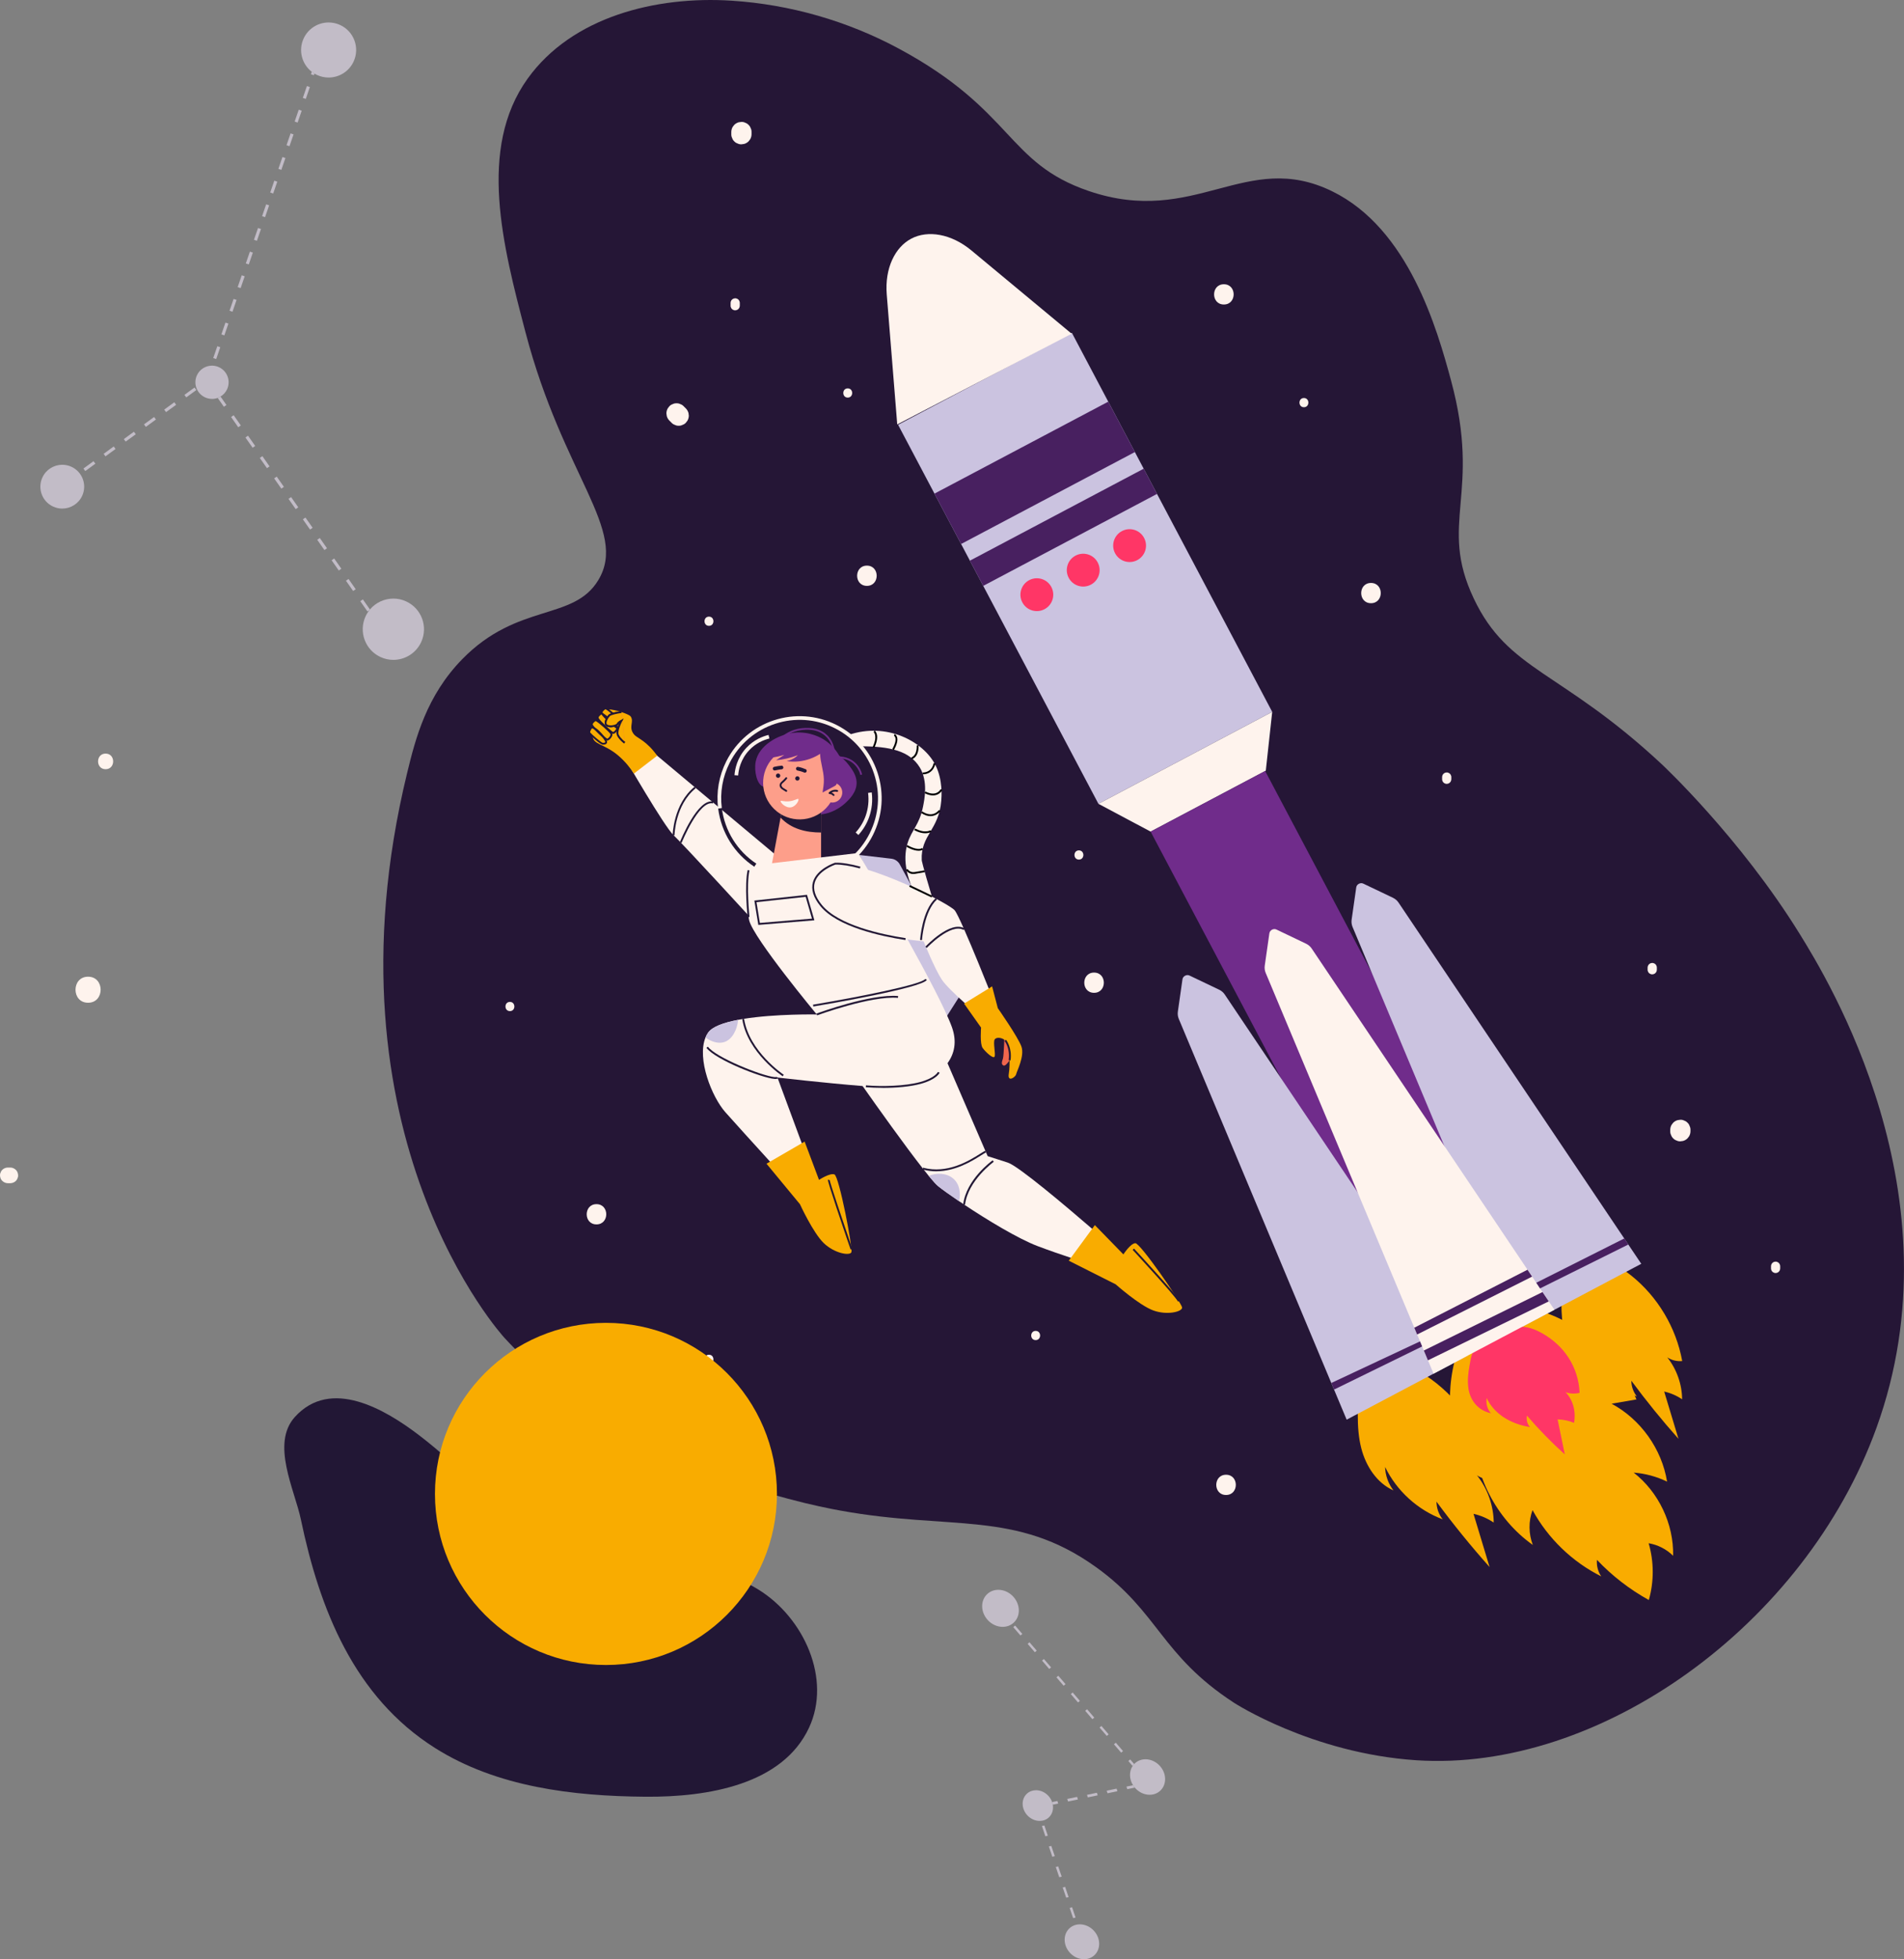 <?xml version="1.0" encoding="UTF-8"?> <!-- Creator: CorelDRAW 2021.5 --> <svg xmlns="http://www.w3.org/2000/svg" xmlns:xlink="http://www.w3.org/1999/xlink" xmlns:xodm="http://www.corel.com/coreldraw/odm/2003" xml:space="preserve" width="161.251mm" height="165.848mm" style="shape-rendering:geometricPrecision; text-rendering:geometricPrecision; image-rendering:optimizeQuality; fill-rule:evenodd; clip-rule:evenodd" viewBox="0 0 771.65 793.65"><rect x="0" y="0" width="771.65" height="793.65" fill="#808080" stroke="none"/> <defs> <style type="text/css"> <![CDATA[ .fil10 {fill:none;fill-rule:nonzero} .fil0 {fill:#251636} .fil11 {fill:black;fill-rule:nonzero} .fil7 {fill:#221735;fill-rule:nonzero} .fil6 {fill:#482060;fill-rule:nonzero} .fil4 {fill:#702C8B;fill-rule:nonzero} .fil12 {fill:#C2BCC7;fill-rule:nonzero} .fil3 {fill:#CBC3E0;fill-rule:nonzero} .fil9 {fill:#F0664D;fill-rule:nonzero} .fil2 {fill:#F9AC00;fill-rule:nonzero} .fil8 {fill:#FD9E8A;fill-rule:nonzero} .fil1 {fill:#FEF3ED;fill-rule:nonzero} .fil5 {fill:#FF3666;fill-rule:nonzero} ]]> </style> </defs> <g id="Layer_x0020_1">  <g id="_2412921593104"> <path class="fil0" d="M165.01 313.1c3.39,-13.96 7.82,-31.23 22.32,-46.07 22.56,-23.08 45.14,-15.33 55.19,-32.1 12.1,-20.18 -14.24,-41.99 -29.55,-100.33 -9.12,-34.79 -19.51,-74.39 0.88,-102.76 17.99,-25.03 51.94,-33.55 82.69,-31.56 23.67,1.53 46.99,8.23 67.87,19.49 46.61,25.14 43.44,46.23 76.85,57.61 43.14,14.7 63.69,-16.97 98.64,0.11 31,15.15 42.49,55.66 48.17,76.63 12.52,46.27 -5.3,57.63 9.19,88.28 13.96,29.54 35.26,29.01 76.2,67.17 0,0 31.73,29.58 56.05,68.97 10.93,17.71 65.18,105.56 30.94,199.98 -28.97,79.89 -112.2,139.49 -186.53,134.53 -42.46,-2.83 -73.9,-23.34 -73.9,-23.34 -29.64,-19.33 -30.38,-36.64 -55.85,-54.9 -32.53,-23.32 -58.71,-14.72 -103.63,-22.9 -16.07,-2.92 -87.99,-17.72 -136.14,-70.01 0,0 -75.19,-81.67 -39.39,-228.81z"></path> <path class="fil1" d="M299.67 121.99c-0.07,-0.23 -0.21,-0.43 -0.39,-0.6 -0.17,-0.18 -0.37,-0.31 -0.6,-0.39 -0.22,-0.12 -0.46,-0.17 -0.72,-0.16 -0.17,0.02 -0.33,0.04 -0.5,0.07 -0.32,0.09 -0.59,0.25 -0.83,0.48l-0.29 0.38c-0.17,0.29 -0.25,0.61 -0.25,0.94l0 1.13c-0.01,0.26 0.04,0.5 0.16,0.72 0.08,0.23 0.2,0.43 0.38,0.6 0.17,0.18 0.37,0.31 0.6,0.39 0.22,0.12 0.46,0.17 0.72,0.16 0.16,-0.02 0.33,-0.04 0.5,-0.07 0.32,-0.09 0.59,-0.25 0.82,-0.48l0.29 -0.38c0.17,-0.29 0.25,-0.61 0.26,-0.94l0 -1.13c0.01,-0.26 -0.04,-0.5 -0.16,-0.72z"></path> <path class="fil1" d="M343.57 157.33c-2.4,0 -2.4,3.73 0,3.73 2.4,0 2.4,-3.73 0,-3.73z"></path> <path class="fil1" d="M287.33 249.79c-2.4,0 -2.4,3.73 0,3.73 2.4,0 2.4,-3.73 0,-3.73z"></path> <path class="fil1" d="M437.26 344.48c-2.4,0 -2.4,3.73 0,3.73 2.4,0 2.4,-3.73 0,-3.73z"></path> <path class="fil1" d="M206.66 405.86c-2.4,0 -2.4,3.73 0,3.73 2.4,0 2.4,-3.73 0,-3.73z"></path> <path class="fil1" d="M419.73 539.13c-2.4,0 -2.4,3.73 0,3.73 2.4,0 2.4,-3.73 0,-3.73z"></path> <path class="fil1" d="M287.33 548.78c-2.4,0 -2.4,3.73 0,3.73 2.4,0 2.4,-3.73 0,-3.73z"></path> <path class="fil1" d="M528.45 161.23c-2.4,0 -2.4,3.73 0,3.73 2.4,0 2.4,-3.73 0,-3.73z"></path> <path class="fil1" d="M671.32 391.22c-0.08,-0.23 -0.21,-0.43 -0.39,-0.6 -0.17,-0.18 -0.37,-0.31 -0.6,-0.38 -0.22,-0.12 -0.46,-0.17 -0.72,-0.16 -0.16,0.02 -0.33,0.04 -0.5,0.07 -0.32,0.09 -0.59,0.25 -0.82,0.48l-0.29 0.38c-0.17,0.29 -0.25,0.6 -0.26,0.94l0 0.88c-0.01,0.26 0.04,0.5 0.16,0.72 0.07,0.23 0.21,0.43 0.39,0.6 0.17,0.18 0.37,0.31 0.6,0.39 0.22,0.12 0.46,0.17 0.72,0.16 0.17,-0.02 0.33,-0.05 0.5,-0.07 0.32,-0.09 0.59,-0.25 0.82,-0.48l0.29 -0.37c0.17,-0.29 0.26,-0.61 0.26,-0.94l0 -0.88c0.01,-0.26 -0.04,-0.5 -0.16,-0.72z"></path> <path class="fil1" d="M588.02 314.06c-0.07,-0.23 -0.2,-0.43 -0.38,-0.6 -0.17,-0.18 -0.37,-0.31 -0.6,-0.39 -0.22,-0.12 -0.46,-0.17 -0.72,-0.16 -0.16,0.02 -0.33,0.04 -0.5,0.07 -0.31,0.09 -0.59,0.25 -0.82,0.48l-0.29 0.38c-0.17,0.29 -0.25,0.6 -0.25,0.94l0 0.88c-0.01,0.26 0.04,0.5 0.16,0.72 0.07,0.23 0.2,0.43 0.38,0.6 0.17,0.18 0.37,0.31 0.6,0.39 0.22,0.12 0.46,0.17 0.72,0.16 0.17,-0.02 0.33,-0.04 0.5,-0.07 0.32,-0.09 0.59,-0.25 0.82,-0.48l0.29 -0.38c0.17,-0.29 0.25,-0.61 0.26,-0.94l0 -0.88c0.01,-0.26 -0.04,-0.5 -0.16,-0.72z"></path> <path class="fil1" d="M721.3 512.22c-0.08,-0.23 -0.2,-0.43 -0.38,-0.6 -0.17,-0.18 -0.37,-0.31 -0.6,-0.39 -0.22,-0.12 -0.46,-0.17 -0.71,-0.16 -0.17,0.02 -0.33,0.04 -0.5,0.07 -0.32,0.09 -0.59,0.25 -0.82,0.48l-0.29 0.38c-0.17,0.29 -0.25,0.6 -0.25,0.94l0 0.88c-0.01,0.26 0.04,0.5 0.16,0.72 0.08,0.23 0.2,0.43 0.39,0.6 0.17,0.18 0.37,0.31 0.6,0.39 0.22,0.12 0.46,0.17 0.72,0.16 0.16,-0.02 0.33,-0.04 0.49,-0.07 0.32,-0.09 0.59,-0.25 0.82,-0.48l0.29 -0.38c0.17,-0.29 0.25,-0.6 0.25,-0.94l0 -0.88c0.01,-0.26 -0.04,-0.5 -0.16,-0.72z"></path> <path class="fil1" d="M684.76 456.12c-0.16,-0.51 -0.45,-0.95 -0.85,-1.32 -0.37,-0.4 -0.81,-0.68 -1.32,-0.85 -0.49,-0.26 -1.02,-0.38 -1.58,-0.35l-1.09 0.15c-0.7,0.19 -1.3,0.55 -1.81,1.05 -0.21,0.28 -0.43,0.55 -0.64,0.83 -0.37,0.64 -0.56,1.33 -0.56,2.07l0 0.54c-0.02,0.56 0.1,1.09 0.35,1.58 0.17,0.51 0.45,0.95 0.85,1.32 0.37,0.4 0.81,0.68 1.32,0.85 0.49,0.26 1.01,0.37 1.58,0.35l1.09 -0.15c0.69,-0.19 1.3,-0.55 1.81,-1.05 0.21,-0.28 0.43,-0.55 0.64,-0.83 0.37,-0.64 0.56,-1.33 0.56,-2.07l0 -0.54c0.02,-0.56 -0.1,-1.09 -0.36,-1.58z"></path> <path class="fil1" d="M496.89 597.4c-5.28,0 -5.29,8.2 0,8.2 5.28,0 5.29,-8.2 0,-8.2z"></path> <path class="fil1" d="M241.74 487.79c-5.28,0 -5.29,8.2 0,8.2 5.28,0 5.29,-8.2 0,-8.2z"></path> <path class="fil1" d="M443.4 393.98c-5.28,0 -5.29,8.2 0,8.2 5.28,0 5.29,-8.2 0,-8.2z"></path> <path class="fil1" d="M351.34 229.13c-5.28,0 -5.29,8.2 0,8.2 5.28,0 5.29,-8.2 0,-8.2z"></path> <path class="fil1" d="M555.63 236.15c-5.28,0 -5.29,8.2 0,8.2 5.28,0 5.29,-8.2 0,-8.2z"></path> <path class="fil1" d="M279.01 167.26c-0.2,-0.69 -0.55,-1.3 -1.05,-1.81 -0.29,-0.29 -0.59,-0.59 -0.88,-0.88 -0.37,-0.4 -0.81,-0.68 -1.32,-0.85 -0.49,-0.26 -1.02,-0.37 -1.58,-0.35 -0.56,-0.02 -1.09,0.1 -1.58,0.35 -0.51,0.17 -0.95,0.45 -1.32,0.85 -0.21,0.28 -0.43,0.55 -0.64,0.83 -0.37,0.64 -0.56,1.33 -0.56,2.07 0.05,0.36 0.1,0.72 0.15,1.09 0.19,0.7 0.55,1.3 1.05,1.81 0.29,0.29 0.58,0.59 0.88,0.88 0.37,0.4 0.81,0.69 1.32,0.85 0.49,0.26 1.02,0.38 1.58,0.36 0.57,0.02 1.09,-0.1 1.58,-0.36 0.51,-0.16 0.95,-0.45 1.32,-0.85 0.21,-0.28 0.43,-0.55 0.64,-0.83 0.37,-0.64 0.56,-1.33 0.56,-2.07l-0.14 -1.09z"></path> <path class="fil1" d="M304.23 51.91c-0.17,-0.51 -0.45,-0.95 -0.85,-1.32 -0.37,-0.4 -0.81,-0.68 -1.32,-0.85 -0.49,-0.26 -1.02,-0.37 -1.58,-0.35 -0.36,0.05 -0.73,0.1 -1.09,0.14 -0.69,0.2 -1.3,0.55 -1.81,1.05 -0.21,0.28 -0.43,0.55 -0.64,0.83 -0.37,0.64 -0.56,1.33 -0.56,2.07l0 0.88c-0.02,0.56 0.1,1.09 0.35,1.58 0.17,0.51 0.45,0.95 0.85,1.32 0.37,0.4 0.81,0.68 1.32,0.85 0.49,0.26 1.02,0.37 1.58,0.35l1.09 -0.15c0.69,-0.19 1.3,-0.55 1.81,-1.05 0.21,-0.28 0.43,-0.55 0.64,-0.83 0.37,-0.64 0.56,-1.33 0.56,-2.07l0 -0.88c0.02,-0.57 -0.1,-1.09 -0.35,-1.58z"></path> <path class="fil1" d="M496.01 115.15c-5.28,0 -5.29,8.2 0,8.2 5.28,0 5.29,-8.2 0,-8.2z"></path> <path class="fil2" d="M551.72 586.75c1.85,7.15 6.27,14.02 13.03,17 -2.1,-2.7 -3.31,-6.08 -3.4,-9.5 4.7,9.7 13.25,17.46 23.35,21.21 -1.62,-2.01 -2.52,-4.58 -2.52,-7.16 6.76,9.16 13.95,18 21.52,26.5 -2.17,-7.19 -4.35,-14.38 -6.52,-21.57 2.92,0.66 5.71,1.86 8.19,3.54 -0.06,-6.89 -2.49,-13.74 -6.78,-19.13 1.98,1.32 4.44,1.92 6.81,1.68 -2.75,-15.21 -11.17,-29.33 -23.25,-38.99 -2.88,-2.3 -6.03,-4.39 -9.57,-5.45 -6.25,-1.86 -13.25,0.2 -17.99,4.54 -4.59,4.2 -4.3,7.92 -4.31,13.72 -0.01,4.57 0.29,9.17 1.44,13.61z"></path> <path class="fil2" d="M634.11 540.2c1.65,6.35 5.56,12.45 11.57,15.09 -1.87,-2.4 -2.94,-5.4 -3.02,-8.44 4.17,8.61 11.76,15.51 20.73,18.83 -1.44,-1.78 -2.24,-4.07 -2.24,-6.36 6.01,8.13 12.38,15.99 19.1,23.53 -1.93,-6.38 -3.86,-12.77 -5.79,-19.15 2.59,0.58 5.07,1.65 7.27,3.14 -0.06,-6.12 -2.21,-12.2 -6.02,-16.99 1.76,1.17 3.94,1.71 6.05,1.49 -2.44,-13.51 -9.92,-26.04 -20.64,-34.62 -2.56,-2.05 -5.35,-3.9 -8.49,-4.84 -5.55,-1.65 -11.77,0.18 -15.98,4.03 -4.08,3.73 -3.82,7.03 -3.83,12.18 -0.01,4.06 0.26,8.14 1.28,12.09z"></path> <path class="fil2" d="M593.26 593.45c-1.77,-5 -0.11,-11.02 3.97,-14.4 -0.15,18.22 9.1,36.27 23.99,46.79 -1.73,-4.49 -1.78,-9.6 -0.12,-14.12 6.28,11.5 16.14,21 27.85,26.85 -1.33,-1.94 -1.96,-4.35 -1.74,-6.69 6.12,6.46 13.24,11.96 21.02,16.27 2.14,-7.47 2.11,-15.54 -0.07,-23 3.72,0.62 7.24,2.42 9.92,5.08 0.27,-12.88 -5.83,-25.75 -15.98,-33.69 4.69,0.35 9.31,1.6 13.53,3.66 -2.13,-13.21 -10.69,-25.24 -22.48,-31.57 3.36,-0.58 6.71,-1.16 10.07,-1.74 -6.51,-15.74 -19.7,-28.58 -35.6,-34.67 -2.75,-1.05 -5.7,-1.92 -8.6,-1.43 -2.3,0.38 -4.36,1.59 -6.35,2.8 -4.56,2.78 -9.01,5.72 -13.36,8.82 -3.28,2.34 -8.77,4.88 -9.79,8.96 -2.24,8.91 -2.48,18.32 -0.84,27.35 0.92,5.07 2.45,10.04 4.56,14.74z"></path> <polygon class="fil3" points="434.4,134.82 515.6,288.37 445.17,325.62 363.97,172.07 "></polygon> <polygon class="fil1" points="515.6,288.37 445.17,325.62 466.32,336.87 513,312.19 "></polygon> <path class="fil1" d="M369.4 96.63l0 0c-6.65,3.45 -10.88,12.02 -10.02,22.67l4.25 52.63 70.69 -36.74 -40.62 -33.73c-8.22,-6.82 -17.66,-8.28 -24.31,-4.83z"></path> <polygon class="fil4" points="604.6,486.01 558.17,510.56 466.32,336.87 512.74,312.32 "></polygon> <path class="fil3" d="M479.23 396.69l-1.87 13.1c-0.14,1 -0.01,2.02 0.37,2.94l68.04 162.36 48.97 -25.9 -98.37 -146.32c-0.56,-0.84 -1.35,-1.51 -2.26,-1.95l-12.03 -5.74c-1.16,-0.56 -2.67,0.24 -2.85,1.51z"></path> <path class="fil3" d="M549.66 359.44l-1.87 13.1c-0.14,1 -0.02,2.02 0.37,2.95l68.04 162.36 48.97 -25.9 -98.37 -146.32c-0.56,-0.83 -1.35,-1.51 -2.26,-1.95l-12.03 -5.74c-1.16,-0.56 -2.67,0.24 -2.85,1.51z"></path> <path class="fil5" d="M595.09 562.32c0.7,4.74 3.66,8.96 9.17,10.18 -1.48,-1.61 -2.11,-3.81 -1.75,-6.19 2.85,6.16 9.3,10.47 17.61,11.79 -1.15,-1.19 -1.61,-2.87 -1.28,-4.66 4.72,5.52 9.84,10.76 15.34,15.72 -0.98,-4.73 -1.95,-9.46 -2.92,-14.19 2.45,0.09 4.73,0.57 6.67,1.42 0.82,-4.79 -0.42,-9.25 -3.46,-12.46 1.56,0.66 3.61,0.77 5.71,0.3 -0.46,-10.24 -5.98,-19 -15.26,-24.19 -2.21,-1.24 -4.68,-2.29 -7.62,-2.57 -5.2,-0.5 -11.55,1.82 -16.22,5.45 -4.53,3.51 -4.75,6.07 -5.49,10.1 -0.59,3.18 -0.91,6.35 -0.48,9.3z"></path> <path class="fil1" d="M514.45 378.06l-1.87 13.1c-0.14,1 -0.02,2.02 0.37,2.94l68.04 162.36 48.98 -25.9 -98.37 -146.32c-0.56,-0.84 -1.35,-1.51 -2.26,-1.95l-12.03 -5.75c-1.16,-0.56 -2.67,0.24 -2.85,1.51z"></path> <polygon class="fil6" points="449.15,162.71 459.94,183.12 389.51,220.37 378.72,199.96 "></polygon> <polygon class="fil6" points="463.51,189.87 468.91,200.08 398.48,237.33 393.08,227.12 "></polygon> <path class="fil5" d="M426.09 237.79c1.72,3.25 0.48,7.27 -2.77,8.99 -3.25,1.72 -7.28,0.48 -8.99,-2.77 -1.72,-3.25 -0.48,-7.27 2.77,-8.99 3.25,-1.72 7.28,-0.48 8.99,2.77z"></path> <path class="fil5" d="M444.88 227.85c1.72,3.25 0.48,7.27 -2.77,8.99 -3.25,1.72 -7.27,0.48 -8.99,-2.77 -1.72,-3.25 -0.48,-7.28 2.77,-8.99 3.25,-1.72 7.27,-0.48 8.99,2.77z"></path> <path class="fil5" d="M463.68 217.91c1.72,3.25 0.48,7.27 -2.77,8.99 -3.25,1.72 -7.27,0.48 -8.99,-2.77 -1.72,-3.25 -0.48,-7.27 2.77,-8.99 3.25,-1.72 7.27,-0.48 8.99,2.77z"></path> <polygon class="fil6" points="577.05,547.08 625.14,523.4 627.68,527.17 578.71,551.05 "></polygon> <polygon class="fil6" points="573.18,537.84 619.06,514.35 620.93,517.14 574.33,540.59 "></polygon> <polygon class="fil6" points="622.61,519.63 658.28,501.69 659.92,504.14 624.14,521.92 "></polygon> <polygon class="fil6" points="539.55,560.23 575.5,543.38 576.36,545.43 540.66,562.9 "></polygon> <path class="fil3" d="M348.28 346.34l12.96 1.51c1.46,0.17 2.74,1.04 3.44,2.33l26.76 49.38 -8.41 13.2 -34.75 -66.42z"></path> <path class="fil4" d="M344.09 310.02c1.23,1.63 2.95,3.92 3.07,6.78 0.17,4.1 -3.05,7.11 -4.48,8.44 -3.67,3.43 -9.92,6.06 -14.45,3.87 -0.76,-0.37 -0.49,-0.4 -2.95,-2.47 -5.14,-4.32 -10.07,-8.38 -14.71,-7.93 -0.41,0.04 -0.75,0.11 -1.2,-0.03 -2.57,-0.77 -3.86,-6.33 -3.09,-10.2 1.31,-6.55 9.04,-10.94 15.55,-11.65 6.48,-0.71 11.32,2.28 12.16,2.82 3.43,2.19 5.31,4.99 6.19,6.52 1.05,0.76 2.53,2 3.92,3.85z"></path> <path class="fil1" d="M306.5 374.27c0,0 -29.74,-32.43 -33.5,-35.91 -3.75,-3.49 -19.83,-31.35 -19.83,-31.35l5.89 -6.97 63.74 53.33 -16.31 20.9z"></path> <path class="fil1" d="M448.75 503.14l-5.51 9.26c0,0 -3.68,-1.05 -9.23,-2.87 -3.79,-1.25 -8.44,-2.85 -13.39,-4.71 -8.08,-3.06 -20.68,-10.73 -29.89,-16.86l0 -0.01c-0.7,-0.46 -1.39,-0.92 -2.04,-1.37 -3.79,-2.57 -6.81,-4.74 -8.42,-6.03 -0.82,-0.66 -2.17,-2.15 -3.87,-4.21 -0.73,-0.89 -1.53,-1.89 -2.38,-2.97 -7.27,-9.25 -18.32,-24.75 -24.43,-33.44 -2.74,-3.88 -4.49,-6.4 -4.49,-6.4l36.29 -8.88 2.63 6.07 15.48 35.83 0.01 0 0.77 1.79c0,0 2.22,0.74 8.14,2.61 4.35,1.38 24.03,18.06 34.21,26.84 3.7,3.19 6.14,5.35 6.14,5.35z"></path> <path class="fil7" d="M305.75 351.13c-8.11,-5.33 -13.46,-13.93 -14.69,-23.6l1.48 -0.19c1.18,9.24 6.29,17.45 14.03,22.55l-0.82 1.24z"></path> <path class="fil1" d="M324.02 356.63c-5.14,0 -10.24,-1.2 -14.96,-3.59 -1.14,-0.57 -2.25,-1.22 -3.31,-1.92l0.82 -1.24c1.01,0.66 2.08,1.28 3.17,1.83 7.57,3.82 16.18,4.47 24.24,1.82 8.06,-2.65 14.61,-8.28 18.43,-15.85 3.82,-7.57 4.47,-16.18 1.82,-24.24 -2.65,-8.06 -8.28,-14.61 -15.85,-18.43 -15.63,-7.9 -34.78,-1.6 -42.68,14.03 -2.87,5.68 -3.97,12.01 -3.17,18.3l-1.48 0.19c-0.84,-6.58 0.31,-13.21 3.31,-19.16 8.27,-16.37 28.31,-22.96 44.68,-14.69 7.93,4.01 13.82,10.86 16.6,19.3 2.77,8.44 2.1,17.45 -1.91,25.38 -4,7.93 -10.86,13.82 -19.3,16.6 -3.42,1.12 -6.93,1.68 -10.42,1.68z"></path> <polygon class="fil8" points="332.77,325.46 332.77,349.95 312.84,349.95 317.42,325.46 "></polygon> <path class="fil7" d="M332.77 337.25l0 -11.79 -15.36 0 -1.07 5.73c4.23,4.57 10.27,6.06 16.43,6.05z"></path> <path class="fil1" d="M383.99 430.72c-0.99,1.37 -2.2,2.59 -3.53,3.68 -2.24,1.82 -4.84,3.25 -7.41,4.27l-0.02 0.01c-2.72,1.09 -5.4,1.72 -7.59,1.9 -2.62,0.22 -8.11,-0.05 -14.52,-0.54 -0.45,-0.03 -0.89,-0.07 -1.35,-0.11 -15.1,-1.19 -34.48,-3.43 -34.48,-3.43l9.85 26.62 3.85 10.39 -9.99 4.45c0,0 -2.87,-3.16 -6.72,-7.4 -6.03,-6.63 -14.48,-15.93 -18.09,-20 -5.49,-6.18 -11.62,-21.57 -8.06,-30.28 0.28,-0.69 0.62,-1.34 1.03,-1.93 1.69,-2.48 6.42,-4.13 12.2,-5.23 0.67,-0.13 1.35,-0.25 2.04,-0.36 13.01,-2.13 29.82,-1.81 29.82,-1.81 0,0 -25.55,-30.73 -27.4,-38.13 -0.1,-0.42 -0.18,-0.86 -0.25,-1.34l-0.01 -0.07c-0.04,-0.21 -0.06,-0.42 -0.08,-0.64 -0.04,-0.39 -0.07,-0.78 -0.09,-1.19l0 -0.05c-0.33,-7.69 2.88,-18.69 2.97,-19.03l0 -0.01 6.72 -0.8 4.84 -0.57 15.05 -1.79 15.04 -1.79 0.01 0.01c0.11,0.18 1.61,2.74 3.98,6.82 3.85,6.63 9.98,17.27 16.01,28.17 7.85,14.14 15.55,28.72 18,35.59 2.12,5.94 0.94,10.81 -1.82,14.59z"></path> <path class="fil1" d="M338.51 349.86c0,0 -15.46,5.01 -5.74,16.94 9.72,11.93 41.56,14.53 41.56,14.53 0,0 4.44,11.11 7.4,15.55 2.96,4.44 15.55,14.87 15.55,14.87l7.03 -2.29c0,0 -14.85,-37.76 -17.42,-40.73 -2.57,-2.96 -34.97,-19.25 -48.39,-18.88z"></path> <path class="fil7" d="M366.94 380.79c-9.93,-1.52 -27.6,-5.33 -34.46,-13.75 -2.86,-3.51 -3.86,-6.8 -2.99,-9.77 1.58,-5.34 8.6,-7.67 8.9,-7.77l0.11 -0.02c2.57,-0.08 6.01,0.46 10.19,1.59l-0.19 0.72c-4.07,-1.09 -7.41,-1.62 -9.92,-1.56 -0.62,0.21 -6.97,2.51 -8.37,7.25 -0.8,2.72 0.16,5.77 2.85,9.08 6.7,8.23 24.18,11.98 34,13.48l-0.12 0.74z"></path> <path class="fil7" d="M331.15 411.3l-0.26 -0.7c0.9,-0.33 22.02,-8.07 33.1,-7.12l-0.06 0.74c-10.91,-0.93 -32.56,7 -32.77,7.08z"></path> <path class="fil2" d="M310.64 471.4l13.56 16.41c0,0 5.29,11.53 9.63,15.74 4.34,4.2 10.69,5.29 11.25,3.66 0.55,-1.63 -5.01,-30.79 -6.91,-31.47 -1.9,-0.68 -6.24,2.22 -6.24,2.22l-5.83 -15.51 -15.46 8.95z"></path> <path class="fil2" d="M433.15 510.69l19.02 9.58c0,0 9.48,8.43 15.14,10.54 5.66,2.11 11.92,0.55 11.77,-1.17 -0.15,-1.71 -16.96,-26.18 -18.97,-26.04 -2.01,0.14 -4.82,4.54 -4.82,4.54l-11.57 -11.86 -10.57 14.41z"></path> <path class="fil2" d="M256.89 313.37c-1.28,-2.01 -3.33,-4.77 -6.43,-7.39 -5.52,-4.67 -10.22,-4.37 -10.22,-7.77 0,-1.3 5.04,-10.65 6.62,-10.8 1.58,-0.14 8.06,1.73 8.78,2.88 1.28,2.04 -0.61,3.79 0.72,6.34 0.87,1.66 2.09,1.92 4.37,3.63 1.51,1.13 3.56,2.96 5.6,5.87 -3.15,2.41 -6.29,4.83 -9.44,7.25z"></path> <path class="fil2" d="M239.69 294.65c0,0 -1.21,1.69 -0.8,2.26 0.4,0.57 4.6,4.38 5.41,4.37 0.81,-0.01 1.37,-0.08 1.37,-0.81 0,-0.73 -3.72,-5.82 -5.98,-5.82z"></path> <path class="fil2" d="M239.99 293.88c-0.57,-0.98 0.89,-1.86 1.29,-2.18 0.4,-0.32 6.46,4.84 6.54,5.73 0.08,0.89 -1.21,2.26 -1.78,2.18 -0.57,-0.08 -5.25,-4.36 -6.05,-5.73z"></path> <path class="fil2" d="M242.37 291.17c-0.57,-0.98 0.89,-1.86 1.29,-2.18 0.4,-0.32 6.46,4.84 6.54,5.73 0.08,0.89 -1.21,2.26 -1.78,2.18 -0.56,-0.08 -5.25,-4.36 -6.05,-5.73z"></path> <path class="fil2" d="M243.97 289.07c-0.57,-0.98 0.89,-1.86 1.29,-2.18 0.4,-0.32 6.46,4.84 6.54,5.73 0.08,0.89 -1.21,2.26 -1.78,2.18 -0.56,-0.08 -5.25,-4.36 -6.05,-5.73z"></path> <path class="fil9" d="M251.86 288.45c0,0 -4.19,0.54 -4.99,1.43 -0.81,0.89 -2.26,3.31 -0.81,4.03 1.45,0.73 4.03,0 4.28,-0.65 0.24,-0.65 1.52,-1.29 1.52,-1.29 0,0 -2.17,4.12 -1.44,5.73 0.73,1.61 2.75,3.16 2.75,3.16l-1.31 -12.41z"></path> <path class="fil7" d="M239.88 295.04c-0.5,0.76 -0.79,1.51 -0.69,1.66 0.44,0.62 4.42,4.14 5.11,4.22 0.96,-0.02 1,-0.15 1,-0.44 -0.08,-0.6 -3.4,-5.15 -5.42,-5.43zm4.42 6.62c-1.1,0 -5.44,-4.14 -5.71,-4.53 -0.5,-0.71 0.39,-2.12 0.8,-2.69l0.11 -0.16 0.19 0c2.47,0 6.35,5.29 6.35,6.19 0,1.16 -1.09,1.18 -1.74,1.19l-0.01 0z"></path> <path class="fil7" d="M240.31 293.69c0.76,1.29 5.2,5.34 5.81,5.55 0.04,-0 0.32,-0.12 0.67,-0.5 0.41,-0.44 0.68,-0.96 0.65,-1.28 -0.18,-0.69 -5,-4.95 -6.05,-5.38l-0.08 0.06c-0.69,0.51 -1.29,1.05 -1,1.55zm5.78 6.3l-0.1 -0.01c-0.76,-0.11 -5.54,-4.58 -6.32,-5.91 -0.68,-1.15 0.64,-2.11 1.2,-2.53l0.18 -0.13c0.23,-0.18 0.51,-0.06 0.6,-0.02 1.03,0.44 6.44,4.91 6.54,6.01 0.07,0.72 -0.5,1.53 -1,2.01 -0.28,0.27 -0.7,0.58 -1.1,0.58z"></path> <path class="fil7" d="M242.69 290.98c0.76,1.29 5.21,5.34 5.81,5.56 0.04,-0 0.32,-0.13 0.67,-0.51 0.41,-0.44 0.68,-0.96 0.65,-1.28 -0.18,-0.69 -5,-4.95 -6.05,-5.38l-0.08 0.06c-0.69,0.51 -1.29,1.05 -1,1.55zm5.78 6.3l-0.1 -0.01c-0.76,-0.11 -5.54,-4.58 -6.32,-5.91 -0.67,-1.15 0.64,-2.11 1.2,-2.53l0.18 -0.13c0.22,-0.18 0.51,-0.06 0.6,-0.02 1.03,0.44 6.44,4.91 6.54,6.01 0.07,0.72 -0.5,1.53 -1,2.01 -0.29,0.27 -0.7,0.58 -1.1,0.58z"></path> <path class="fil7" d="M245.37 287.28l-0.08 0.06c-0.69,0.51 -1.29,1.05 -1,1.55 0.76,1.29 5.2,5.34 5.81,5.56 0.04,-0.01 0.32,-0.13 0.68,-0.5 0.41,-0.44 0.68,-0.96 0.65,-1.28 -0.19,-0.69 -5,-4.95 -6.06,-5.38zm4.7 7.9l-0.1 -0.01c-0.76,-0.11 -5.54,-4.58 -6.32,-5.91 -0.67,-1.15 0.64,-2.11 1.2,-2.53l0.18 -0.13c0.22,-0.18 0.51,-0.06 0.6,-0.02 1.03,0.44 6.44,4.91 6.54,6.01 0.07,0.72 -0.5,1.53 -1,2.01 -0.28,0.27 -0.7,0.58 -1.09,0.58z"></path> <path class="fil7" d="M252.94 301.16c-0.09,-0.07 -2.11,-1.62 -2.87,-3.31 -0.53,-1.18 0.24,-3.38 0.85,-4.79l-0.24 0.33c-0.12,0.31 -0.47,0.58 -1.04,0.81 -1.03,0.41 -2.65,0.59 -3.75,0.04 -0.43,-0.22 -0.71,-0.58 -0.8,-1.05 -0.22,-1.17 0.8,-2.81 1.49,-3.57 0.86,-0.94 4.5,-1.45 5.22,-1.54l0.09 0.74c-1.57,0.2 -4.25,0.74 -4.77,1.31 -0.65,0.71 -1.46,2.13 -1.31,2.93 0.04,0.24 0.17,0.4 0.39,0.52 0.84,0.42 2.14,0.28 3,-0.02 0.51,-0.17 0.73,-0.36 0.76,-0.43 0.28,-0.76 1.56,-1.42 1.71,-1.49l1.04 -0.53 -0.54 1.03c-0.58,1.1 -1.97,4.22 -1.44,5.4 0.68,1.51 2.62,3 2.64,3.02l-0.45 0.59z"></path> <path class="fil2" d="M251.86 288.45c0,0 -4.19,0.54 -4.99,1.43 -0.81,0.89 -2.26,3.31 -0.81,4.03 1.45,0.73 4.03,0 4.28,-0.65 0.24,-0.65 1.52,-1.29 1.52,-1.29 0,0 -2.17,4.12 -1.44,5.73 0.73,1.61 2.75,3.16 2.75,3.16l-1.31 -12.41z"></path> <path class="fil9" d="M407.1 419.02c0,0 -0.25,8.59 -0.63,9.79 -0.38,1.2 -0.87,2.34 0.27,2.83 1.14,0.49 3.79,-4.3 3.79,-4.3 0,0 0.63,-4.96 -0.71,-5.98 -1.34,-1.02 -2.73,-2.33 -2.73,-2.33z"></path> <path class="fil2" d="M390.72 406.55l6.89 9.72c0,0 -0.56,6.6 0.64,8.26 1.2,1.65 4.28,4.49 4.82,3.52 0.54,-0.97 -0.7,-5.87 0.07,-7 0.77,-1.14 3.35,-0.69 4.67,0.74 1.32,1.44 1.7,9.41 1.04,13.14 -0.65,3.73 2.76,1.39 2.97,0.24 0.22,-1.15 3.52,-7.36 2.14,-11.23 -1.38,-3.87 -9.57,-15.54 -9.57,-15.54l-2.31 -8.83 -11.36 6.99z"></path> <path class="fil8" d="M334.76 327.4c-5.68,5.89 -15.05,6.07 -20.95,0.39 -5.89,-5.68 -6.07,-15.05 -0.39,-20.95 5.68,-5.89 15.06,-6.06 20.95,-0.39 5.89,5.68 6.07,15.05 0.39,20.95z"></path> <path class="fil7" d="M316.22 314.34c-0.07,0.49 -0.52,0.82 -1,0.75 -0.48,-0.07 -0.82,-0.52 -0.75,-1 0.07,-0.48 0.52,-0.82 1,-0.75 0.49,0.07 0.82,0.52 0.75,1z"></path> <path class="fil7" d="M324.04 315.46c-0.07,0.48 -0.52,0.82 -1,0.75 -0.48,-0.07 -0.82,-0.52 -0.75,-1 0.07,-0.48 0.52,-0.82 1,-0.75 0.48,0.07 0.82,0.52 0.75,1z"></path> <path class="fil8" d="M341.32 321.62c-0.32,2.22 -2.37,3.76 -4.59,3.44 -2.22,-0.32 -3.76,-2.37 -3.44,-4.59 0.32,-2.22 2.37,-3.76 4.59,-3.44 2.22,0.32 3.76,2.37 3.44,4.59z"></path> <path class="fil7" d="M339.37 320.03c-1.24,-0.31 -2.58,0.1 -3.47,1 -0.19,0.2 -0.03,0.59 0.24,0.6 0.53,0.03 1.04,0.24 1.4,0.65 0.13,0.15 0.35,0.2 0.52,0.08 0.15,-0.11 0.21,-0.37 0.07,-0.52 -0.3,-0.35 -0.68,-0.6 -1.11,-0.76 0.66,-0.39 1.48,-0.5 2.23,-0.31 0.19,0.05 0.4,-0.13 0.42,-0.32 0.03,-0.22 -0.12,-0.37 -0.32,-0.42z"></path> <path class="fil1" d="M316.38 324.51c0.13,-0.36 1.25,0.29 3.39,0.09 2.41,-0.23 3.56,-1.3 3.81,-0.91 0.31,0.49 -0.96,2.95 -2.93,3.34 -2.26,0.45 -4.46,-2 -4.27,-2.53z"></path> <path class="fil7" d="M318.86 320.05c-0.46,-0.32 -0.98,-0.54 -1.43,-0.87 -0.37,-0.27 -0.77,-0.73 -0.71,-1.22 0.06,-0.49 0.61,-0.83 0.95,-1.14 0.45,-0.41 0.87,-0.85 1.26,-1.32 0.31,-0.37 -0.22,-0.9 -0.53,-0.53 -0.45,0.54 -0.94,1.04 -1.47,1.51 -0.48,0.42 -0.95,0.88 -0.97,1.56 -0.03,1.46 1.54,1.98 2.52,2.66 0.39,0.28 0.77,-0.37 0.38,-0.64z"></path> <path class="fil7" d="M316.72 310.16c-1,0.1 -2,0.26 -2.98,0.49 -0.38,0.09 -0.64,0.55 -0.52,0.92 0.13,0.4 0.51,0.62 0.92,0.52 0.45,-0.11 0.9,-0.2 1.36,-0.27l0.35 -0.06 0.16 -0.02 0.06 -0.01 -0.04 0c0.23,-0.02 0.47,-0.06 0.7,-0.08 0.2,-0.02 0.38,-0.07 0.53,-0.22 0.13,-0.13 0.23,-0.34 0.22,-0.53 -0.02,-0.37 -0.33,-0.79 -0.74,-0.75z"></path> <line class="fil10" x1="316.06" y1="311.73" x2="316.06" y2="311.73"></line> <path class="fil7" d="M326.58 311.63c-0.98,-0.43 -1.99,-0.76 -3.04,-0.96 -0.2,-0.04 -0.39,-0.03 -0.58,0.07 -0.15,0.09 -0.3,0.27 -0.34,0.45 -0.08,0.36 0.11,0.84 0.52,0.92 0.48,0.09 0.96,0.21 1.44,0.35 0.23,0.07 0.46,0.15 0.68,0.23l0.35 0.13 0.15 0.06c-0.19,-0.06 0.03,0.01 0.07,0.03 0.19,0.08 0.37,0.13 0.57,0.07 0.17,-0.05 0.36,-0.18 0.45,-0.34 0.17,-0.32 0.11,-0.85 -0.27,-1.02z"></path> <path class="fil7" d="M357.69 440.67c-2.42,0 -4.75,-0.1 -6.8,-0.26l0.06 -0.74c6.54,0.53 15.88,0.32 21.98,-1.35 6.08,-1.67 7.19,-4.06 7.19,-4.08l0.69 0.29c-0.04,0.11 -1.19,2.73 -7.68,4.52 -4.27,1.17 -10.08,1.64 -15.44,1.64z"></path> <path class="fil7" d="M303 371.52c-0.06,-0.53 -1.35,-12.96 0.01,-19.08l0.73 0.16c-1.33,6.01 -0.01,18.71 0.01,18.84l-0.74 0.08z"></path> <path class="fil1" d="M299.16 314.13l-1.49 -0.11c0.18,-2.4 1.04,-7.04 4.81,-11.08 3.04,-3.26 6.57,-4.64 8.99,-5.23l0.35 1.45c-2.22,0.54 -5.46,1.81 -8.25,4.8 -3.46,3.71 -4.25,7.96 -4.41,10.17z"></path> <path class="fil1" d="M347.88 338.24l-1.1 -1.01c1.8,-1.98 3.17,-4.25 4.06,-6.76 1.04,-2.95 1.38,-6.15 0.97,-9.28l1.48 -0.19c0.44,3.35 0.08,6.8 -1.04,9.97 -0.95,2.7 -2.42,5.14 -4.36,7.27z"></path> <path class="fil7" d="M409.54 429.56l-0.74 -0.1c0.67,-4.88 -1.65,-7.78 -1.67,-7.81l0.58 -0.47c0.1,0.13 2.55,3.18 1.84,8.39z"></path> <path class="fil7" d="M375.59 383.99l-0.54 -0.51c0.41,-0.44 10.16,-10.71 15.86,-7.4l-0.37 0.65c-5.2,-3.01 -14.85,7.16 -14.94,7.27z"></path> <path class="fil7" d="M373.65 380.83l-0.75 -0.05c0.03,-0.49 0.87,-12.06 6.3,-16.93l0.5 0.55c-5.2,4.67 -6.04,16.31 -6.05,16.43z"></path> <path class="fil7" d="M273.37 338.37l-0.75 -0.01c0,-0.13 0.23,-12.66 8.87,-19.64l0.47 0.58c-8.37,6.76 -8.59,18.95 -8.6,19.07z"></path> <path class="fil7" d="M276.24 341.44l-0.69 -0.28c0.29,-0.73 7.24,-17.96 13.56,-16.43l-0.18 0.72c-2.91,-0.71 -6.19,3.62 -8.42,7.37 -2.48,4.16 -4.25,8.56 -4.27,8.61z"></path> <path class="fil7" d="M329.62 407.73l-0.12 -0.74c17.55,-2.94 44.15,-8.15 45.5,-10.44l0.64 0.38c-1.96,3.32 -41.52,10.04 -46.02,10.79z"></path> <path class="fil7" d="M317.22 435.99c-0.14,-0.09 -14.32,-9.6 -16.4,-23.17l0.74 -0.11c2.03,13.24 15.93,22.57 16.07,22.66l-0.41 0.62z"></path> <path class="fil7" d="M314.28 437.07l-0.31 -0.01c-5.01,-0.31 -24.11,-7.8 -27.68,-12.62l0.6 -0.44c3.27,4.41 21.66,11.73 26.81,12.29 0.94,0.1 1.12,-0.05 1.12,-0.05l0.54 0.51c-0.2,0.21 -0.55,0.32 -1.08,0.32z"></path> <path class="fil7" d="M379.49 474.48c-1.81,0 -3.67,-0.22 -5.58,-0.74l0.19 -0.72c9.88,2.68 18.76,-2.9 23.03,-5.58 1.14,-0.72 1.83,-1.15 2.25,-1.25l0.17 0.72c-0.3,0.07 -1.1,0.58 -2.03,1.16 -3.54,2.23 -10.2,6.4 -18.04,6.4z"></path> <path class="fil7" d="M391.1 488.01l-0.74 -0.09c1.23,-10.11 11.51,-17.58 11.95,-17.89l0.43 0.61c-0.1,0.07 -10.45,7.6 -11.64,17.38z"></path> <path class="fil7" d="M344.73 506.17c-2.82,-8.24 -9.37,-27.49 -9.21,-28.28l0.73 0.15c0.06,0.93 5.52,17.19 9.18,27.89l-0.71 0.24z"></path> <path class="fil7" d="M477.41 527.24c-1.31,-2.5 -18.2,-20.75 -18.37,-20.94l0.55 -0.51c0.7,0.75 17.14,18.51 18.49,21.1l-0.66 0.35z"></path> <path class="fil7" d="M252.94 301.16c-0.09,-0.07 -2.11,-1.62 -2.87,-3.31 -0.53,-1.18 0.24,-3.38 0.85,-4.79l-0.24 0.33c-0.12,0.31 -0.47,0.58 -1.04,0.81 -1.03,0.41 -2.65,0.59 -3.75,0.04 -0.43,-0.22 -0.71,-0.58 -0.8,-1.05 -0.22,-1.17 0.8,-2.81 1.49,-3.57 0.86,-0.94 4.5,-1.45 5.22,-1.54l0.09 0.74c-1.57,0.2 -4.25,0.74 -4.77,1.31 -0.65,0.71 -1.46,2.13 -1.31,2.93 0.04,0.24 0.17,0.4 0.39,0.52 0.84,0.42 2.14,0.28 3,-0.02 0.51,-0.17 0.73,-0.36 0.76,-0.43 0.28,-0.76 1.56,-1.42 1.71,-1.49l1.04 -0.53 -0.54 1.03c-0.58,1.1 -1.97,4.22 -1.44,5.4 0.68,1.51 2.62,3 2.64,3.02l-0.45 0.59z"></path> <path class="fil7" d="M306.59 365.47l1.37 8.4 21.12 -1.74 -2.56 -8.84 -19.93 2.17zm0.74 9.2l-1.6 -9.86 21.33 -2.33 2.99 10.32 -22.72 1.87z"></path> <path class="fil4" d="M318.77 308.3c1.72,-0.31 3.34,-1.15 4.59,-2.38 -2.84,1.07 -5.82,1.76 -8.84,2.05 1.13,-0.74 2.25,-1.47 3.38,-2.21 -1.8,0.55 -3.64,0.95 -5.51,1.19 -0.63,0.08 -1.43,0.06 -1.7,-0.51 0.86,-1.79 2.5,-3.12 4.32,-3.94 1.81,-0.82 3.8,-1.17 5.77,-1.42 2.33,-0.3 4.7,-0.47 7.02,-0.1 1.54,0.24 3.06,0.73 4.4,1.53 0.51,0.3 1.54,0.82 1.6,1.49 0.06,0.62 -1.07,1.14 -1.5,1.42 -2.54,1.63 -5.46,2.66 -8.46,2.99 -1.69,0.19 -3.4,0.15 -5.07,-0.12z"></path> <path class="fil4" d="M338.21 309.75c1.04,2.33 1.55,5.02 0.93,7.52 -0.05,0.22 -0.12,0.43 -0.24,0.62 -0.18,0.27 -0.47,0.43 -0.75,0.59 -1.6,0.85 -3.2,1.71 -4.79,2.56 0.29,-1.77 0.58,-3.56 0.53,-5.37 -0.09,-3.47 -1.41,-6.81 -1.52,-10.29 -0.02,-0.71 0.02,-1.56 0.5,-2.11 0.37,-0.43 1.04,-0.61 1.43,-0.12 0.38,0.47 0.53,1.14 0.87,1.65 0.5,0.74 1.04,1.44 1.52,2.19 0.56,0.88 1.08,1.79 1.51,2.75z"></path> <path class="fil4" d="M348.69 313.91c-0.27,-1.07 -1.02,-3.09 -2.93,-4.69 -2.72,-2.27 -5.95,-2.11 -6.87,-2.01l-0.08 -0.74c1,-0.11 4.48,-0.29 7.43,2.18 2.07,1.73 2.88,3.93 3.17,5.08l-0.72 0.18z"></path> <path class="fil4" d="M338.43 306.59l-0.74 -0.04c0.07,-1.47 -0.05,-5.18 -2.78,-8.01 -3.51,-3.63 -8.57,-2.98 -10.24,-2.77 -3.7,0.48 -6.39,2.3 -8,3.75l-0.5 -0.55c1.68,-1.52 4.51,-3.43 8.4,-3.93 4.71,-0.61 8.37,0.4 10.87,2.99 2.93,3.03 3.06,7 2.98,8.56z"></path> <path class="fil1" d="M344.01 297.69c15.25,-5.23 30.23,2.56 35.13,12.3 3,5.97 2.46,12.75 2.34,14.34 -0.95,11.94 -8.39,13.94 -7.92,24.12 0,0 0.06,1.25 4.45,15.84 0.01,2.49 -5.14,1.77 -5.14,1.77 -6.75,-11.65 -6.61,-19.46 -5.03,-24.56 1.65,-5.32 4.76,-7.35 6.22,-14.62 0.63,-3.11 2.1,-10.37 -1.27,-15.96 -4.08,-6.76 -12.21,-8.6 -23.95,-8.6l-4.83 -4.62z"></path> <path class="fil11" d="M354.33 302.97l-0.68 -0.32c2.18,-4.63 0.42,-6.11 0.4,-6.13l0.45 -0.59c0.1,0.07 2.29,1.81 -0.18,7.04z"></path> <path class="fil11" d="M362.27 303.83l-0.65 -0.37c1.44,-2.57 1.45,-3.97 1.21,-4.7 -0.19,-0.56 -0.54,-0.74 -0.54,-0.74l0.3 -0.68c0.07,0.03 0.66,0.31 0.95,1.19 0.42,1.26 -0.01,3.04 -1.26,5.3z"></path> <path class="fil11" d="M369.6 307.54l-0.28 -0.69c2.54,-1.02 2.2,-4.84 2.2,-4.88l0.74 -0.07c0.02,0.18 0.39,4.41 -2.66,5.64z"></path> <path class="fil11" d="M373.93 313.69l-0.01 -0.75c3.89,-0.05 4.42,-3.63 4.44,-3.79l0.74 0.1c-0.01,0.04 -0.62,4.37 -5.17,4.43z"></path> <path class="fil11" d="M378.1 322.22c-1.03,0 -2.15,-0.3 -3.38,-0.91l0.33 -0.67c1.67,0.83 3.12,1.04 4.3,0.63 1.32,-0.46 1.86,-1.57 1.87,-1.58l0.68 0.32c-0.03,0.06 -0.66,1.39 -2.28,1.96 -0.47,0.17 -0.98,0.25 -1.51,0.25z"></path> <path class="fil11" d="M377.08 330.61c-1.06,0 -2.32,-0.34 -3.75,-1.3l0.42 -0.62c4.3,2.89 6.7,-0.44 6.8,-0.58l0.61 0.42c-0.02,0.03 -1.47,2.08 -4.08,2.08z"></path> <path class="fil11" d="M374.84 337.53c-2.1,0 -4.25,-1.23 -4.34,-1.28l0.37 -0.64c0.02,0.01 2.12,1.17 4.01,1.18 1.67,-0.02 1.99,-0.43 2,-0.43l0.66 0.34c-0.09,0.19 -0.53,0.81 -2.65,0.84l-0.05 0z"></path> <path class="fil11" d="M372.29 344.63c-2.29,0 -4.83,-1.57 -4.97,-1.66l0.4 -0.63c0.04,0.02 3.96,2.44 6.03,1.19l0.38 0.64c-0.55,0.33 -1.19,0.46 -1.85,0.46z"></path> <path class="fil11" d="M370.15 354.05c-1.66,0 -2.65,-1.05 -2.97,-1.68l0.66 -0.34 -0.33 0.17 0.33 -0.17c0.03,0.06 0.82,1.53 2.83,1.23 2.27,-0.35 3.93,-0.68 3.95,-0.69l0.15 0.73c-0.02,0 -1.69,0.34 -3.98,0.69 -0.22,0.04 -0.43,0.05 -0.64,0.05z"></path> <polygon class="fil11" points="377.52,363.54 368.47,359.21 368.79,358.54 377.85,362.87 "></polygon> <path class="fil3" d="M299.15 413.12c-0.36,3.89 -2.33,7.96 -5.65,9.02 -2.4,0.76 -5.25,-0.15 -7.58,-1.85 0.28,-0.69 0.62,-1.34 1.03,-1.93 1.69,-2.48 6.42,-4.13 12.2,-5.23z"></path> <path class="fil3" d="M388.68 486.59c-3.79,-2.57 -6.81,-4.74 -8.42,-6.03 -0.82,-0.66 -2.17,-2.15 -3.87,-4.21 2.86,-1.28 7.11,-1.33 9.93,1.07 2.69,2.31 3.09,6.03 2.36,9.17z"></path> <path class="fil1" d="M35.69 395.65c-6.78,0 -6.79,10.55 0,10.55 6.79,0 6.8,-10.55 0,-10.55z"></path> <path class="fil1" d="M6.42 473.89c-0.62,-0.57 -1.38,-0.93 -2.24,-0.93l-1.02 0c-0.81,0 -1.66,0.35 -2.24,0.93 -0.31,0.29 -0.53,0.63 -0.65,1.02 -0.2,0.38 -0.29,0.79 -0.27,1.22 0.04,0.82 0.3,1.67 0.93,2.24 0.62,0.57 1.38,0.93 2.24,0.93l1.02 0c0.81,0 1.66,-0.35 2.24,-0.93 0.31,-0.29 0.53,-0.63 0.65,-1.02 0.2,-0.38 0.29,-0.78 0.27,-1.22 -0.04,-0.82 -0.31,-1.67 -0.93,-2.24z"></path> <path class="fil1" d="M42.8 305.27c-4.07,0 -4.08,6.33 0,6.33 4.07,0 4.08,-6.33 0,-6.33z"></path> <path class="fil7" d="M223.3 621.6c26.74,11.67 59.28,6.99 84.09,22.33 18.48,11.43 29.67,36.24 20.5,55.93 -10.71,23.02 -40.86,28.17 -66.25,27.97 -29.58,-0.23 -60.31,-3.94 -85.32,-19.73 -32.83,-20.73 -46.78,-56.24 -54.38,-92.59 -2.5,-11.95 -12.21,-30.64 -2.47,-41.47 14.57,-16.19 36.69,-3.05 50.19,7.21 17.77,13.51 32.82,31.25 53.64,40.34z"></path> <path class="fil12" d="M434.91 777.01l-1.4 -4.15 0.99 -0.23 1.41 4.15 -0.99 0.23zm-2.81 -8.29l-1.41 -4.14 0.99 -0.23 1.4 4.15 -0.99 0.23zm-2.81 -8.29l-1.41 -4.14 0.99 -0.23 1.41 4.15 -0.99 0.23zm-2.81 -8.29l-1.4 -4.15 0.99 -0.23 1.41 4.14 -0.99 0.24zm-2.81 -8.29l-1.4 -4.15 0.99 -0.23 1.4 4.15 -0.99 0.23zm3.02 -12.8c-0.06,-0.35 -0.15,-0.71 -0.27,-1.05l2.11 -0.44 0.33 1.04 -2.16 0.45zm6.17 -1.28l-0.33 -1.04 4 -0.83 0.33 1.04 -4 0.83zm8 -1.67l-0.32 -1.04 4 -0.83 0.33 1.04 -4 0.83zm8 -1.67l-0.33 -1.04 4 -0.83 0.33 1.04 -4 0.83zm8 -1.66l-0.32 -1.04 2.66 -0.55c0.21,0.33 0.44,0.65 0.71,0.96l-3.04 0.63zm2.16 -9.39l-1.73 -2.01 0.76 -0.64 1.6 1.86c-0.23,0.25 -0.44,0.51 -0.63,0.79zm-4.64 -5.4l-2.92 -3.39 0.76 -0.64 2.92 3.39 -0.76 0.64zm-5.83 -6.78l-2.92 -3.39 0.76 -0.64 2.92 3.39 -0.76 0.64zm-5.83 -6.78l-2.91 -3.39 0.76 -0.64 2.92 3.39 -0.76 0.64zm-5.83 -6.78l-2.91 -3.39 0.76 -0.64 2.92 3.39 -0.76 0.64zm-5.83 -6.78l-2.91 -3.39 0.76 -0.64 2.92 3.39 -0.76 0.64zm-5.83 -6.78l-2.92 -3.39 0.76 -0.64 2.92 3.39 -0.76 0.64zm-5.83 -6.78l-2.92 -3.39 0.76 -0.64 2.92 3.39 -0.76 0.64zm-5.83 -6.78l-2.92 -3.39 0.76 -0.64 2.91 3.39 -0.76 0.64z"></path> <path class="fil12" d="M439.3 793.65c-2.01,0 -4.11,-0.89 -5.68,-2.59 -2.78,-3.02 -2.86,-7.47 -0.18,-9.94 1.17,-1.07 2.66,-1.59 4.21,-1.59 2.01,0 4.11,0.88 5.68,2.59 2.78,3.02 2.86,7.47 0.18,9.94 -1.17,1.07 -2.66,1.6 -4.21,1.6z"></path> <path class="fil12" d="M421.34 737.63c-1.77,0 -3.62,-0.78 -5,-2.28 -2.45,-2.66 -2.52,-6.58 -0.15,-8.75 1.02,-0.94 2.34,-1.4 3.7,-1.4 1.77,0 3.62,0.78 5,2.28 0.7,0.76 1.21,1.63 1.52,2.53 0.12,0.35 0.21,0.7 0.27,1.05 0.33,1.92 -0.21,3.86 -1.63,5.17 -1.03,0.95 -2.34,1.4 -3.7,1.4z"></path> <path class="fil12" d="M465.92 727.04c-2.05,0 -4.18,-0.9 -5.78,-2.64 -0.08,-0.09 -0.16,-0.17 -0.23,-0.26 -0.26,-0.31 -0.5,-0.63 -0.71,-0.96 -1.58,-2.51 -1.65,-5.58 -0.17,-7.8 0.18,-0.28 0.4,-0.54 0.63,-0.79 0.1,-0.1 0.2,-0.2 0.3,-0.3 1.19,-1.09 2.71,-1.63 4.28,-1.63 2.05,0 4.18,0.9 5.78,2.64 2.83,3.07 2.91,7.6 0.18,10.12 -1.19,1.09 -2.71,1.62 -4.28,1.62z"></path> <path class="fil12" d="M406.36 659.02c-2.14,0 -4.37,-0.94 -6.04,-2.75 -2.95,-3.21 -3.04,-7.94 -0.19,-10.56 1.24,-1.14 2.83,-1.7 4.47,-1.7 2.14,0 4.37,0.94 6.04,2.75 2.95,3.21 3.04,7.94 0.19,10.56 -1.24,1.14 -2.83,1.7 -4.47,1.7z"></path> <path class="fil2" d="M314.88 605.17c0,38.27 -31.03,69.3 -69.3,69.3 -38.27,0 -69.3,-31.02 -69.3,-69.3 0,-38.27 31.03,-69.3 69.3,-69.3 38.27,0 69.3,31.02 69.3,69.3z"></path> <path class="fil12" d="M34.55 190.82l-0.74 -1.02 4.09 -2.98 0.75 1.02 -4.09 2.98zm8.19 -5.96l-0.74 -1.02 4.09 -2.98 0.74 1.02 -4.09 2.98zm8.19 -5.97l-0.75 -1.02 4.09 -2.98 0.75 1.02 -4.09 2.98zm8.18 -5.97l-0.75 -1.02 4.09 -2.98 0.75 1.02 -4.09 2.98zm8.19 -5.97l-0.75 -1.02 4.09 -2.98 0.74 1.02 -4.09 2.98zm8.19 -5.97l-0.75 -1.02 4.09 -2.98 0.74 1.02 -4.09 2.98zm12.13 -15.53l-1.2 -0.41 1.65 -4.79 1.2 0.41 -1.65 4.79zm3.3 -9.58l-1.2 -0.41 1.65 -4.79 1.2 0.41 -1.65 4.79zm3.3 -9.58l-1.2 -0.41 1.65 -4.79 1.2 0.41 -1.65 4.79zm3.3 -9.58l-1.2 -0.41 1.65 -4.79 1.2 0.41 -1.65 4.79zm3.3 -9.58l-1.2 -0.41 1.65 -4.79 1.2 0.41 -1.65 4.79zm3.3 -9.58l-1.2 -0.41 1.65 -4.79 1.2 0.41 -1.65 4.79zm3.3 -9.58l-1.2 -0.41 1.65 -4.79 1.2 0.41 -1.65 4.79zm3.3 -9.58l-1.2 -0.41 1.65 -4.79 1.2 0.41 -1.65 4.79zm3.3 -9.58l-1.2 -0.41 1.65 -4.79 1.2 0.41 -1.65 4.79zm3.3 -9.58l-1.2 -0.41 1.65 -4.79 1.2 0.41 -1.65 4.79zm3.3 -9.58l-1.2 -0.41 1.65 -4.79 1.2 0.41 -1.65 4.79zm3.3 -9.58l-1.19 -0.41 1.65 -4.79 1.2 0.41 -1.65 4.79zm3.29 -9.58l-1.2 -0.41 0.36 -1.05c0.34,0.27 0.7,0.52 1.08,0.74l-0.25 0.72z"></path> <path class="fil12" d="M148.93 247.69l-2.91 -4.15 1.04 -0.73 2.87 4.09c-0.05,0.07 -0.11,0.13 -0.16,0.2l-0.83 0.58zm-5.81 -8.29l-2.91 -4.15 1.04 -0.72 2.91 4.15 -1.04 0.72zm-5.82 -8.29l-2.91 -4.15 1.04 -0.73 2.91 4.15 -1.04 0.73zm-5.82 -8.29l-2.91 -4.15 1.04 -0.73 2.91 4.15 -1.03 0.73zm-5.82 -8.29l-2.91 -4.15 1.04 -0.73 2.91 4.15 -1.04 0.73zm-5.82 -8.29l-2.91 -4.15 1.04 -0.73 2.91 4.15 -1.04 0.73zm-5.82 -8.29l-2.91 -4.15 1.04 -0.73 2.91 4.15 -1.04 0.73zm-5.82 -8.29l-2.91 -4.15 1.04 -0.73 2.91 4.15 -1.04 0.73zm-5.82 -8.29l-2.91 -4.14 1.04 -0.73 2.91 4.15 -1.04 0.73zm-5.82 -8.29l-2.91 -4.15 1.04 -0.73 2.91 4.15 -1.04 0.73zm-5.82 -8.29l-2.51 -3.58c0.4,-0.15 0.79,-0.33 1.15,-0.56l2.39 3.41 -1.04 0.73z"></path> <path class="fil12" d="M133.17 31.41c-1.56,0 -3.14,-0.33 -4.65,-1.02 -0.39,-0.18 -0.76,-0.37 -1.11,-0.59 -0.38,-0.23 -0.74,-0.48 -1.08,-0.74 -4,-3.11 -5.49,-8.66 -3.28,-13.46 1.88,-4.09 5.92,-6.5 10.14,-6.5 1.56,0 3.14,0.33 4.65,1.02 5.6,2.57 8.05,9.19 5.48,14.79 -1.88,4.09 -5.92,6.5 -10.14,6.5z"></path> <path class="fil12" d="M25.23 206.02c-1.24,0 -2.5,-0.26 -3.7,-0.81 -4.46,-2.05 -6.41,-7.32 -4.36,-11.77 1.49,-3.25 4.71,-5.17 8.07,-5.17 1.24,0 2.5,0.26 3.7,0.81 4.46,2.05 6.41,7.32 4.36,11.77 -1.49,3.25 -4.71,5.17 -8.07,5.17z"></path> <path class="fil12" d="M85.92 161.59c-0.94,0 -1.9,-0.2 -2.81,-0.62 -3.38,-1.55 -4.86,-5.55 -3.31,-8.93 1.14,-2.47 3.57,-3.92 6.12,-3.92 0.94,0 1.9,0.2 2.81,0.62 3.38,1.55 4.86,5.55 3.31,8.93 -0.59,1.27 -1.52,2.27 -2.63,2.95 -0.37,0.22 -0.75,0.41 -1.15,0.56 -0.74,0.27 -1.54,0.42 -2.34,0.42z"></path> <path class="fil12" d="M159.42 267.31c-1.73,0 -3.5,-0.37 -5.18,-1.14 -6.23,-2.86 -8.96,-10.23 -6.1,-16.46 0.44,-0.96 0.99,-1.83 1.62,-2.61 0.05,-0.07 0.11,-0.13 0.16,-0.2 2.37,-2.82 5.88,-4.42 9.51,-4.42 1.73,0 3.5,0.36 5.17,1.14 6.23,2.86 8.96,10.23 6.1,16.46 -2.09,4.55 -6.59,7.23 -11.29,7.23z"></path> </g> </g> </svg> 